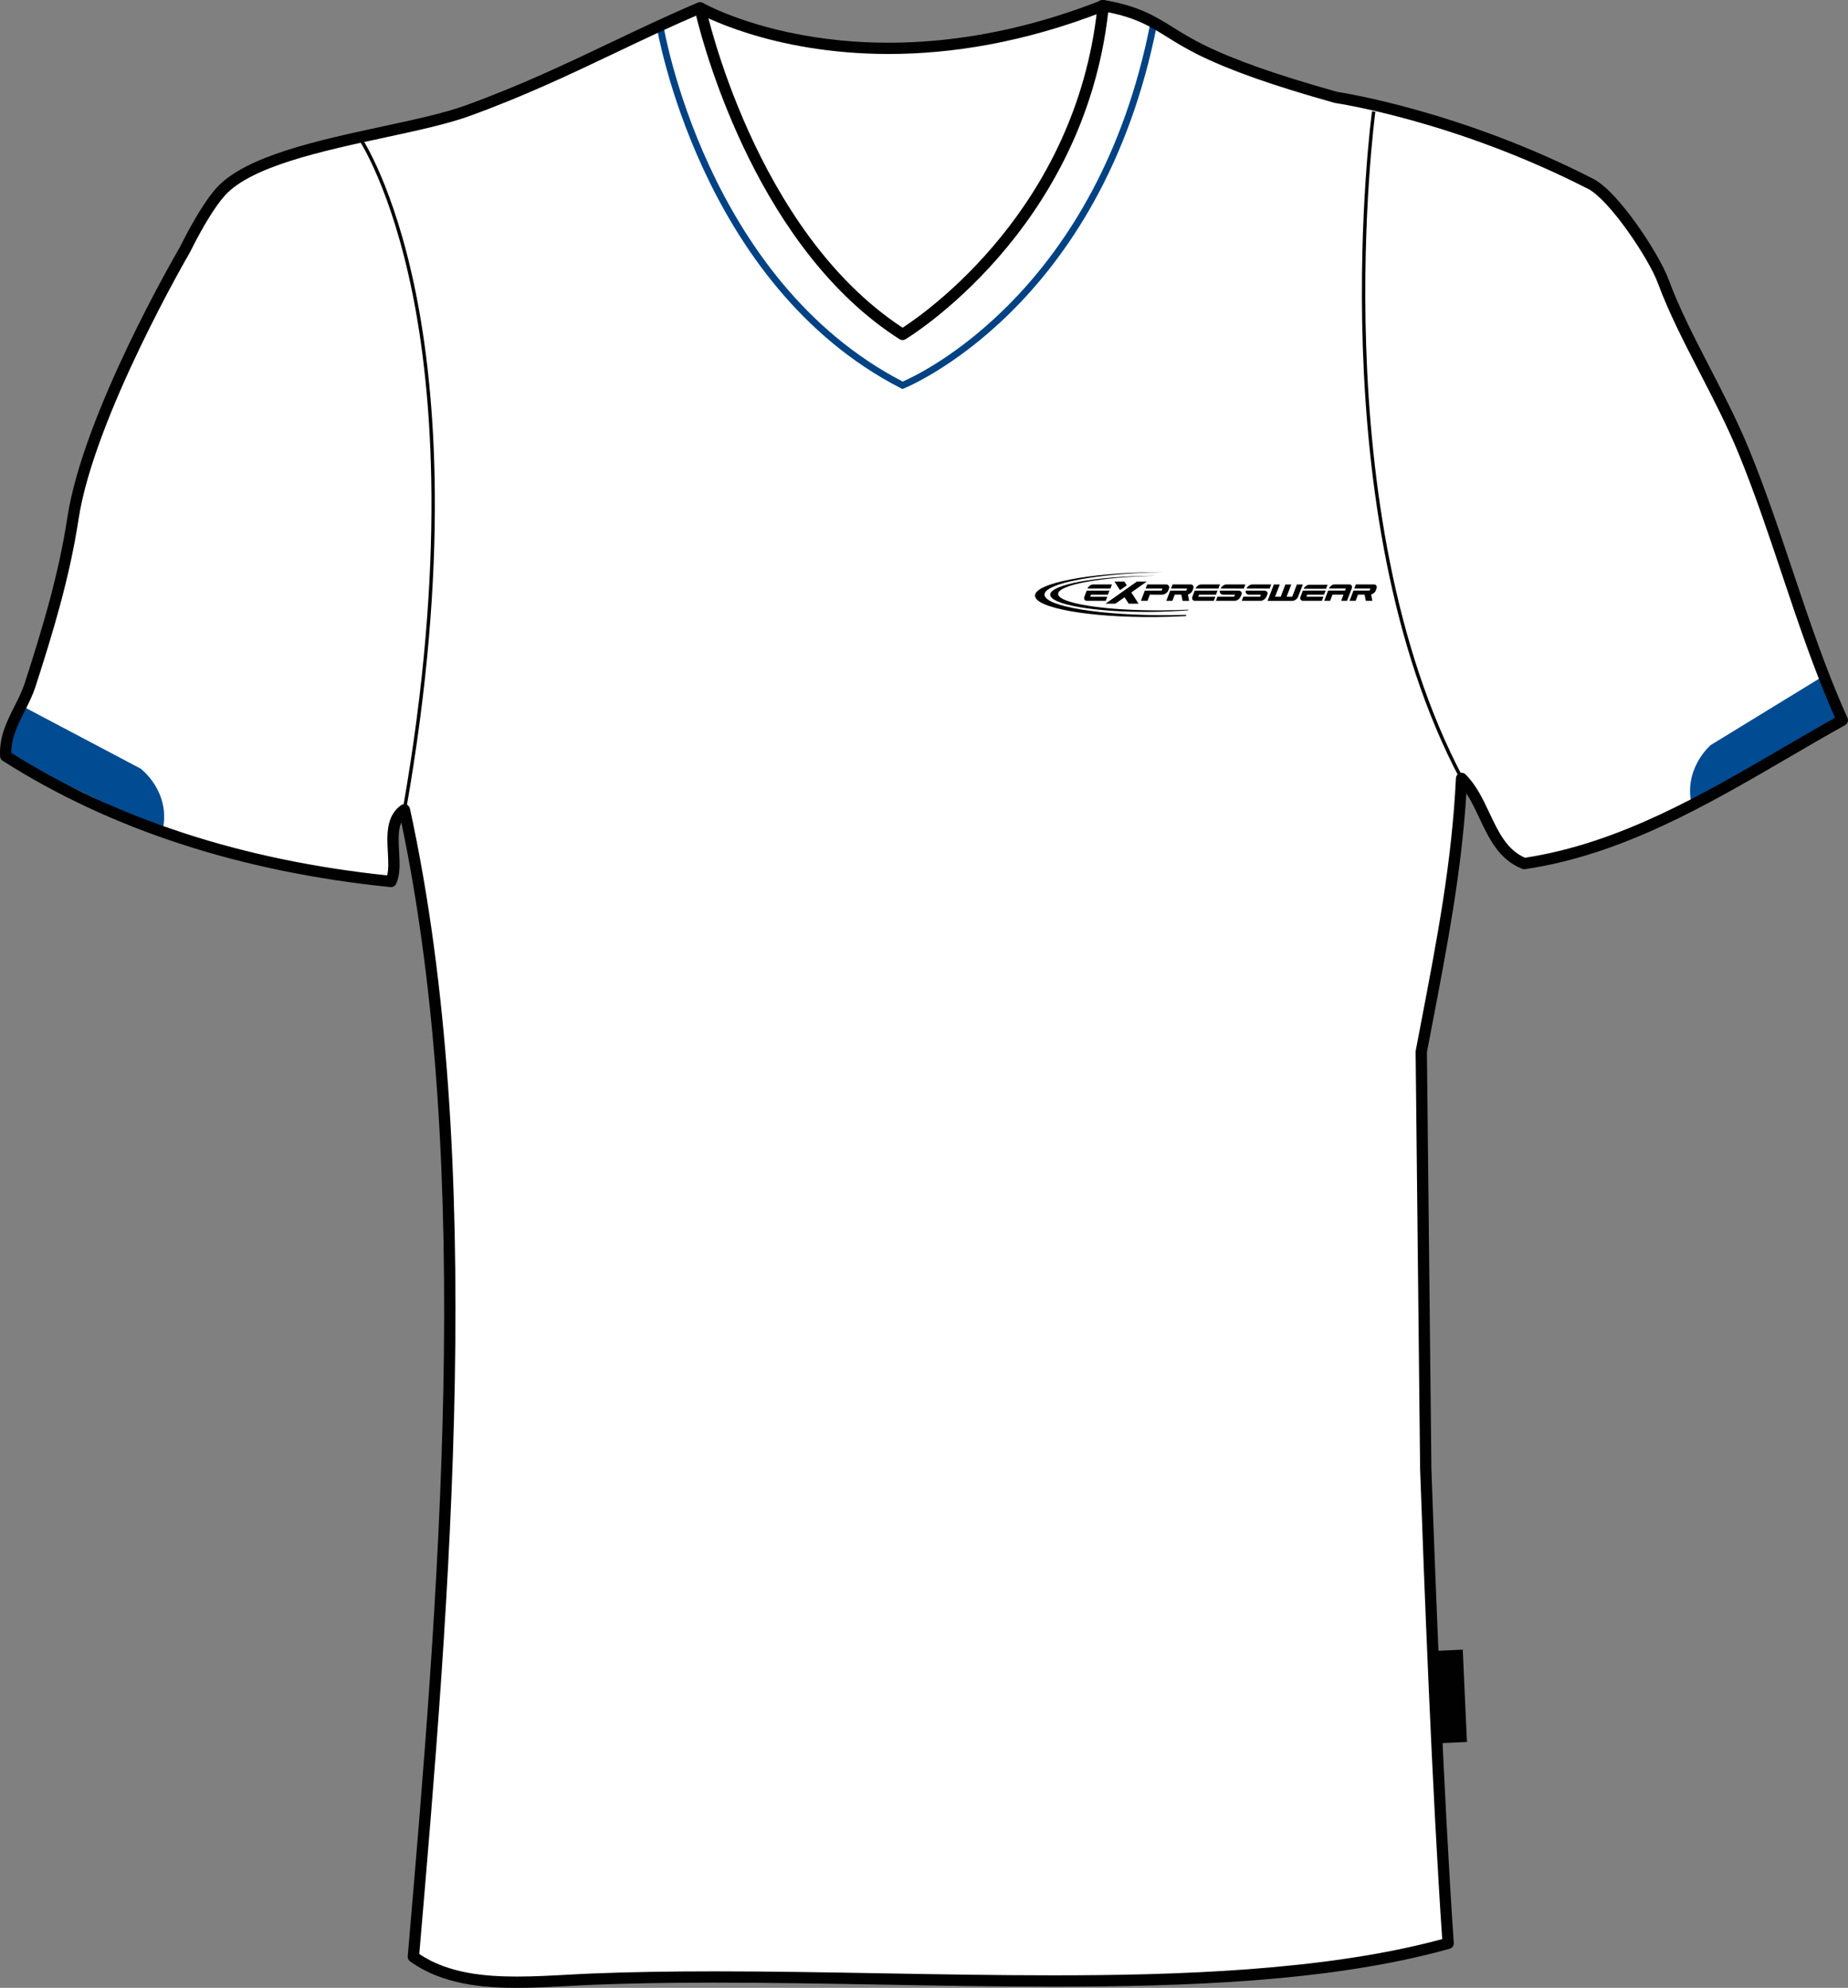 <?xml version="1.0" encoding="utf-8"?>
<!-- Generator: Adobe Illustrator 15.1.0, SVG Export Plug-In . SVG Version: 6.00 Build 0)  -->
<!DOCTYPE svg PUBLIC "-//W3C//DTD SVG 1.1//EN" "http://www.w3.org/Graphics/SVG/1.1/DTD/svg11.dtd">
<svg version="1.1" id="Layer_1" xmlns="http://www.w3.org/2000/svg" xmlns:xlink="http://www.w3.org/1999/xlink" x="0px" y="0px"
	 width="743.817px" height="799.997px" viewBox="0.076 0 743.817 799.997" enable-background="new 0.076 0 743.817 799.997"
	 xml:space="preserve">
<rect x="0.076" y="0" width="743.817" height="799.997" fill="#808080" stroke="none"/>
<g id="side" display="none">
</g>
<g id="back" display="none">
</g>
<g id="front">
	<path id="primary" fill="#FFFFFF" d="M572.651,590.937c1.985,56.662,5.244,136.309,9.019,191.122
		c-91.492,25.669-232.129,9.939-344.382,14.425c-24.689,0.985-53.042,4.813-72.123-9.017
		c12.852-149.924,27.079-320.872-3.604-461.578c-8.595,6.026-1.731,21.181-5.41,28.852C93.943,348.43,42.94,330.918,1.091,304.256
		c-0.557-11.26,6.611-18.68,9.891-28.849c6.405-19.887,13.535-42.832,17.155-66.714c6.365-41.976,45.072-108.183,45.072-108.183
		c4.19-8.445,9.705-18.193,14.479-23.438c16.771-18.417,73.219-23.101,99.111-32.454c36.006-13.005,62.987-28.461,93.759-41.469
		c-32.944,117.226,220.219,119.128,158.667-0.874c1.198,0,2.401,0,3.604,0c19.956,3.409,23.818,10.167,39.664,17.922
		c14.629,7.157,33.451,13.218,54.096,19.012c0,0,47.941,6.832,102.514,34.82c9.123,4.679,25.256,28.723,29.104,39.104
		c8.313,22.421,22.615,44.55,32.459,68.517c14.458,35.213,24.088,73.823,39.666,108.182
		c-39.056,21.651-80.396,50.625-128.017,57.697c-14.255-5.578-15.279-24.39-25.245-34.257
		c-1.814,36.774-8.251,68.276-16.222,109.984L572.651,590.937z"/>
	<path id="primary_1_" fill="#FFFFFF" d="M442.236,3.805c-1.024-3.204-34.486,12.748-76.37,15.592
		C329.731,21.849,282.78,4.488,282.78,4.488s-22.536,110.288,80.582,154.676c0,0,46.664-17.528,66.924-56.681
		C450.54,63.332,449.175,25.543,442.236,3.805z"/>
	<path id="primary_2_" fill="#FFFFFF" d="M280.731,18.146c0,0,51.9,37.9,165.603,0.683l-2.049-15.707
		c0,0-40.974,16.39-84.679,16.731C315.9,20.194,282.78,4.488,282.78,4.488L280.731,18.146z"/>
	<path id="primary_3_" fill="#FFFFFF" d="M444.284,3.122c0,0,20.828,5.122,20.146,6.829
		c-0.682,1.707-13.314,101.069-101.067,145.457c0,0-74.436-33.462-97.313-143.75l16.729-7.17c0,0,19.462,91.167,80.582,130.092
		C363.361,134.58,438.48,86.094,444.284,3.122z"/>
	<g id="secondary">
		<path fill="#004B91" d="M733.26,272.525l-44.616,27.315c0,0-11.833,10.017-7.282,25.494l61.914-34.602L733.26,272.525z"/>
		<path fill="#004B91" d="M10.363,284.866l46.261,24.432c0,0,12.444,9.247,8.885,24.982L1.527,303.673L10.363,284.866z"/>
		<path fill="#004284" d="M363.283,156.56l-0.547-0.281c-80.945-41.492-98.217-144.735-98.38-145.773l2.697-0.429
			c0.163,1.021,17.153,102.439,96.361,143.482c7.052-3.046,78.544-36.456,99.671-144.215l2.676,0.524
			c-22.421,114.369-101.118,146.159-101.91,146.468L363.283,156.56z"/>
	</g>
	
		<rect x="578.45" y="664.28" transform="matrix(-0.999 0.045 -0.045 -0.999 1198.277 1338.634)" fill="#010101" width="11.069" height="37.204"/>
	<path fill="#010101" d="M208.176,799.997c-13.185,0-29.986-1.212-43.056-10.686c-0.646-0.469-1-1.242-0.931-2.037
		c12.055-140.655,27.021-315.354-2.585-456.327c-1.351,3.122-1.121,7.377-0.88,11.808c0.251,4.595,0.51,9.347-1.229,12.97
		c-0.417,0.865-1.337,1.379-2.284,1.277C97.022,350.901,44.516,333.8,1.156,306.174c-0.622-0.396-1.014-1.07-1.048-1.807
		c-0.387-7.882,2.713-14.015,5.711-19.944c1.563-3.092,3.182-6.292,4.284-9.717c6.703-20.806,13.541-43.065,17.072-66.355
		c6.359-41.925,43.772-106.269,45.359-108.986c3.046-6.154,9.125-17.636,14.764-23.825c11.633-12.775,40.825-19.063,66.583-24.611
		c12.804-2.758,24.896-5.361,33.438-8.451c21.983-7.941,40.715-16.86,58.831-25.485c11.764-5.604,22.877-10.892,34.817-15.938
		c0.624-0.261,1.339-0.236,1.938,0.078c0.602,0.313,1.032,0.882,1.171,1.546c0.192,0.904,19.644,90.153,79.301,129.201
		c9.229-5.968,69.667-47.985,78.354-128.604c-0.146-0.302-0.229-0.644-0.229-1.001c0-1.256,1.021-2.275,2.275-2.275h0.691
		c0.317,0,0.621,0.065,0.896,0.183c13.306,2.391,19.654,6.341,26.977,10.9c3.633,2.259,7.389,4.596,12.447,7.071
		c12.54,6.136,29.065,11.945,53.567,18.829c3.089,0.47,50.337,7.976,103.077,35.023c10.113,5.188,26.457,30.24,30.197,40.341
		c4.37,11.789,10.337,23.343,16.654,35.573c5.471,10.593,11.126,21.55,15.773,32.867c6.5,15.826,12.105,32.57,17.526,48.767
		c6.658,19.891,13.548,40.463,22.105,59.342c0.486,1.077,0.065,2.354-0.966,2.928c-7.394,4.097-14.719,8.369-22.473,12.896
		c-33.086,19.305-67.301,39.267-106.314,45.063c-0.389,0.054-0.789,0.014-1.163-0.132c-9.352-3.657-13.404-12.248-17.325-20.558
		c-1.648-3.485-3.233-6.845-5.154-9.784c-2.021,31.858-7.464,60.235-14.25,95.618l-1.635,8.536l1.801,167.455
		c1.602,45.635,4.897,131.209,9.008,190.987c0.074,1.074-0.617,2.054-1.654,2.347c-47.893,13.437-107.58,15.247-159.654,15.247
		c-22.698,0-46.119-0.409-68.771-0.808c-22.325-0.391-45.404-0.795-67.444-0.795c-18.462,0-34.502,0.282-49.033,0.863
		c-3.279,0.131-6.626,0.313-10.006,0.497C221.943,799.617,214.999,799.997,208.176,799.997z M168.837,786.357
		c11.873,8.033,27.204,9.089,39.34,9.086c6.699,0,13.586-0.372,20.237-0.733c3.404-0.185,6.771-0.366,10.073-0.5
		c14.589-0.582,30.687-0.865,49.211-0.865c22.079,0,45.185,0.403,67.524,0.797c22.634,0.399,46.038,0.808,68.691,0.808
		c48.131,0,109.25-1.673,156.644-14.587c-4.057-59.747-7.306-144.092-8.893-189.345l-1.804-167.736
		c-0.003-0.15,0.011-0.305,0.04-0.45l1.678-8.766c7.171-37.385,12.831-66.91,14.512-100.907c0.047-0.896,0.611-1.686,1.446-2.007
		c0.837-0.326,1.784-0.133,2.427,0.505c4.305,4.261,7,9.971,9.606,15.491c3.614,7.658,7.034,14.906,14.322,18.039
		c37.896-5.786,71.531-25.415,104.07-44.4c7.141-4.163,13.914-8.117,20.729-11.925c-8.253-18.554-14.943-38.526-21.418-57.861
		c-5.396-16.124-10.979-32.798-17.422-48.485c-4.572-11.135-10.184-22-15.607-32.506c-6.384-12.357-12.41-24.032-16.878-36.081
		c-3.759-10.147-19.625-33.569-28.007-37.87c-53.57-27.473-101.327-34.525-101.805-34.594c-0.101-0.015-0.197-0.035-0.291-0.061
		c-24.856-6.979-41.654-12.888-54.477-19.159c-5.268-2.579-9.296-5.084-12.85-7.296c-6.9-4.294-12.443-7.743-23.815-9.989
		c-10.112,88.412-80.884,131.156-81.604,131.582c-0.731,0.438-1.656,0.424-2.379-0.04C305.907,100.66,284.082,21.849,280.257,6.306
		c-10.923,4.689-21.254,9.612-32.15,14.797c-18.214,8.673-37.047,17.641-59.239,25.658c-8.835,3.19-21.069,5.826-34.028,8.617
		c-25.093,5.406-53.525,11.531-64.178,23.227c-3.847,4.221-8.99,12.576-14.122,22.919c-0.459,0.797-38.637,66.451-44.861,107.512
		c-3.585,23.625-10.48,46.088-17.243,67.069c-1.214,3.764-2.91,7.124-4.553,10.374c-2.692,5.318-5.239,10.361-5.257,16.505
		c42.134,26.591,93.015,43.176,151.283,49.311c0.642-2.499,0.458-5.815,0.274-9.294c-0.373-6.868-0.795-14.656,5.361-18.973
		c0.625-0.438,1.423-0.535,2.135-0.258c0.712,0.276,1.23,0.892,1.396,1.637C196.038,467.4,181.028,644.089,168.837,786.357z"/>
	<path fill="#010101" d="M163.521,326.012l-1.345-0.237c17.622-100.19,11.874-168.151,3.949-207.525
		c-8.584-42.646-21.493-61.856-21.626-62.044l1.125-0.774c0.133,0.191,13.167,19.557,21.813,62.428
		C175.405,157.361,181.193,225.536,163.521,326.012z"/>
	<path fill="#010101" d="M587.757,313.592C530.82,206.06,552.081,46.402,552.308,44.801l1.352,0.187
		c-0.219,1.595-21.423,160.827,35.309,267.965L587.757,313.592z"/>
	<path fill="#010101" d="M357.765,21.727c-47.758,0-76.629-16.359-77.06-16.611l2.292-3.934
		c0.637,0.368,64.667,36.505,160.296-1.023l1.66,4.235C411.781,17.411,382.28,21.727,357.765,21.727z"/>
	<g id="Layer_5">
		<g>
			<path d="M461.618,234.061h-3.973l-12.598,8.88h3.979l3.673-2.591l1.67,2.591h3.975l-2.908-4.52L461.618,234.061L461.618,234.061z
				 M448.652,234.061h3.977l0.969,1.505l-2.727,1.938L448.652,234.061L448.652,234.061z"/>
			<g>
				<path d="M533.808,236.952l0.617-1.604h-7.395c-0.443,0-0.889,0.167-1.337,0.493c-0.413,0.31-0.712,0.681-0.896,1.112
					C527.801,236.957,530.805,236.952,533.808,236.952L533.808,236.952z"/>
				<g>
					<path d="M520.283,241.807c0.44,0,0.896-0.169,1.353-0.505c0.45-0.338,0.771-0.746,0.952-1.226l1.872-4.858h-2.382l-1.901,4.954
						h-2.263l1.907-4.954h-2.379l-1.902,4.954h-2.26l1.905-4.954h-2.377l-2.537,6.589H520.283L520.283,241.807z"/>
					<path d="M549.312,239.305l0.51,2.494h2.627l-0.496-2.557c0.744-0.183,1.545-0.784,1.844-1.538l0.291-0.773
						c0.189-0.472,0.183-0.882-0.027-1.226c-0.187-0.339-0.518-0.506-1.001-0.506h-7.266l-0.627,1.65h6.49l-0.328,0.82
						c-1.262,0-4.893,0-6.479,0l-1.584,4.118h2.445l0.961-2.485h2.643L549.312,239.305L549.312,239.305z"/>
					<path d="M525.904,240.15l0.315-0.828h6.786l0.64-1.657c-3.064,0-6.111,0.011-9.165,0.011l-0.915,2.383
						c-0.184,0.482-0.179,0.89,0.008,1.226c0.187,0.339,0.51,0.505,0.971,0.505h7.592l0.627-1.639L525.904,240.15L525.904,240.15z"
						/>
					<path d="M536.388,239.319l-0.942,2.47h-2.371l1.582-4.115h3.776h3.023l0.336-0.837h-6.82c0.188-0.44,0.496-0.82,0.917-1.134
						c0.46-0.336,0.913-0.505,1.366-0.505h5.896c0.456,0,0.774,0.169,0.963,0.505c0.184,0.331,0.19,0.717,0.029,1.155l-1.896,4.931
						h-2.354l0.938-2.47H536.388L536.388,239.319z"/>
				</g>
			</g>
			<g>
				<path d="M438.896,240.155l0.318-0.827h6.791l0.633-1.654c-3.063,0-6.106,0.008-9.165,0.008l-0.911,2.382
					c-0.188,0.482-0.181,0.895,0.008,1.229c0.187,0.336,0.504,0.506,0.969,0.506h7.595l0.629-1.643L438.896,240.155L438.896,240.155
					z M447.009,236.847l0.627-1.642h-7.561c-0.456,0-0.909,0.169-1.365,0.508c-0.427,0.314-0.729,0.693-0.915,1.137
					C440.867,236.85,443.943,236.847,447.009,236.847L447.009,236.847z"/>
				<path d="M464.214,239.322h1.521h2.055c0.515,0,1.011-0.171,1.496-0.507c0.504-0.345,0.803-0.638,0.984-1.103l0.304-0.786
					c0.174-0.467,0.146-0.871-0.088-1.216c-0.222-0.338-0.595-0.508-1.109-0.508h-7.555l-0.632,1.64h6.765l-0.342,0.841
					c-1.205,0-4.956,0-6.748,0l-1.577,4.111h2.654l0.942-2.476h1.328L464.214,239.322L464.214,239.322z"/>
				<path d="M475.554,239.313l0.512,2.494h2.628l-0.494-2.557c0.747-0.183,1.54-0.782,1.841-1.538l0.294-0.771
					c0.188-0.477,0.179-0.886-0.032-1.228c-0.182-0.339-0.518-0.508-1.003-0.508h-7.259l-0.635,1.649h6.493l-0.326,0.82
					c-1.259,0-4.893,0-6.479,0l-1.587,4.119h2.449l0.955-2.483h2.646L475.554,239.313L475.554,239.313z"/>
				<path d="M482.379,240.155l0.317-0.827h6.791l0.633-1.654c-3.065,0-6.111,0.008-9.166,0.008l-0.912,2.382
					c-0.185,0.482-0.182,0.895,0.011,1.229c0.181,0.336,0.509,0.506,0.97,0.506h7.595l0.627-1.643L482.379,240.155L482.379,240.155z
					 M490.497,236.847l0.627-1.642h-7.563c-0.453,0-0.909,0.169-1.368,0.508c-0.422,0.314-0.731,0.693-0.912,1.137
					C484.344,236.85,487.422,236.847,490.497,236.847L490.497,236.847z"/>
				<path d="M497.185,239.326h-4.911c-0.251,0-0.464-0.116-0.642-0.217c-0.179-0.106-0.316-0.229-0.419-0.383
					c-0.102-0.148-0.15-0.327-0.168-0.526c-0.011-0.161,0.023-0.333,0.071-0.521c2.476,0,4.949,0,7.419,0
					c0.262,0,0.485,0.081,0.683,0.16c0.195,0.08,0.352,0.184,0.463,0.314c0.111,0.13,0.177,0.29,0.193,0.475
					c0.021,0.188-0.014,0.396-0.107,0.63l-0.277,0.699c-0.189,0.47-0.544,0.993-1.027,1.338c-0.479,0.336-0.968,0.505-1.464,0.505
					h-7.518l0.612-1.646h6.721L497.185,239.326L497.185,239.326z M491.396,236.853c0.171-0.439,0.499-0.819,0.945-1.14
					c0.483-0.347,0.971-0.516,1.462-0.516h7.539l-0.633,1.657C497.601,236.854,494.504,236.853,491.396,236.853L491.396,236.853z"/>
				<path d="M507.588,239.326h-4.916c-0.248,0-0.462-0.116-0.641-0.217c-0.176-0.106-0.317-0.229-0.416-0.383
					c-0.096-0.148-0.151-0.327-0.168-0.526c-0.011-0.161,0.022-0.333,0.072-0.521c2.478,0,4.949,0,7.427,0
					c0.253,0,0.479,0.081,0.672,0.16c0.194,0.08,0.354,0.184,0.464,0.314c0.112,0.131,0.174,0.29,0.195,0.475
					c0.019,0.188-0.019,0.396-0.104,0.63l-0.28,0.699c-0.188,0.47-0.542,0.993-1.03,1.338c-0.477,0.336-0.968,0.505-1.462,0.505
					h-7.519l0.616-1.646h6.72L507.588,239.326L507.588,239.326z M501.798,236.853c0.168-0.439,0.493-0.819,0.941-1.14
					c0.48-0.347,0.971-0.516,1.465-0.516h7.538l-0.632,1.657C507.996,236.854,504.902,236.853,501.798,236.853L501.798,236.853z"/>
			</g>
			<path d="M463.27,231.734c0.813-0.006,1.63-0.009,2.433-0.006c-22.117,0.401-39.733,3.587-39.733,7.282
				c0,3.838,19.021,6.813,42.342,6.625c3.476-0.03,6.858-0.129,10.102-0.285l-0.099,0.252c-4.654,0.375-9.731,0.602-15.042,0.645
				c-22.303,0.184-40.491-2.928-40.491-6.925C422.779,235.323,440.969,231.917,463.27,231.734L463.27,231.734z"/>
			<path d="M465.115,230.273c0.977-0.009,1.947-0.012,2.91-0.005c-26.46,0.49-47.541,4.441-47.541,9.037
				c0,4.775,22.757,8.481,50.657,8.255c2.182-0.019,4.332-0.058,6.437-0.123l-0.194,0.487c-3.925,0.224-8.03,0.36-12.269,0.396
				c-26.686,0.217-48.448-3.659-48.448-8.627C416.667,234.725,438.43,230.491,465.115,230.273L465.115,230.273z"/>
		</g>
	</g>
</g>
</svg>
